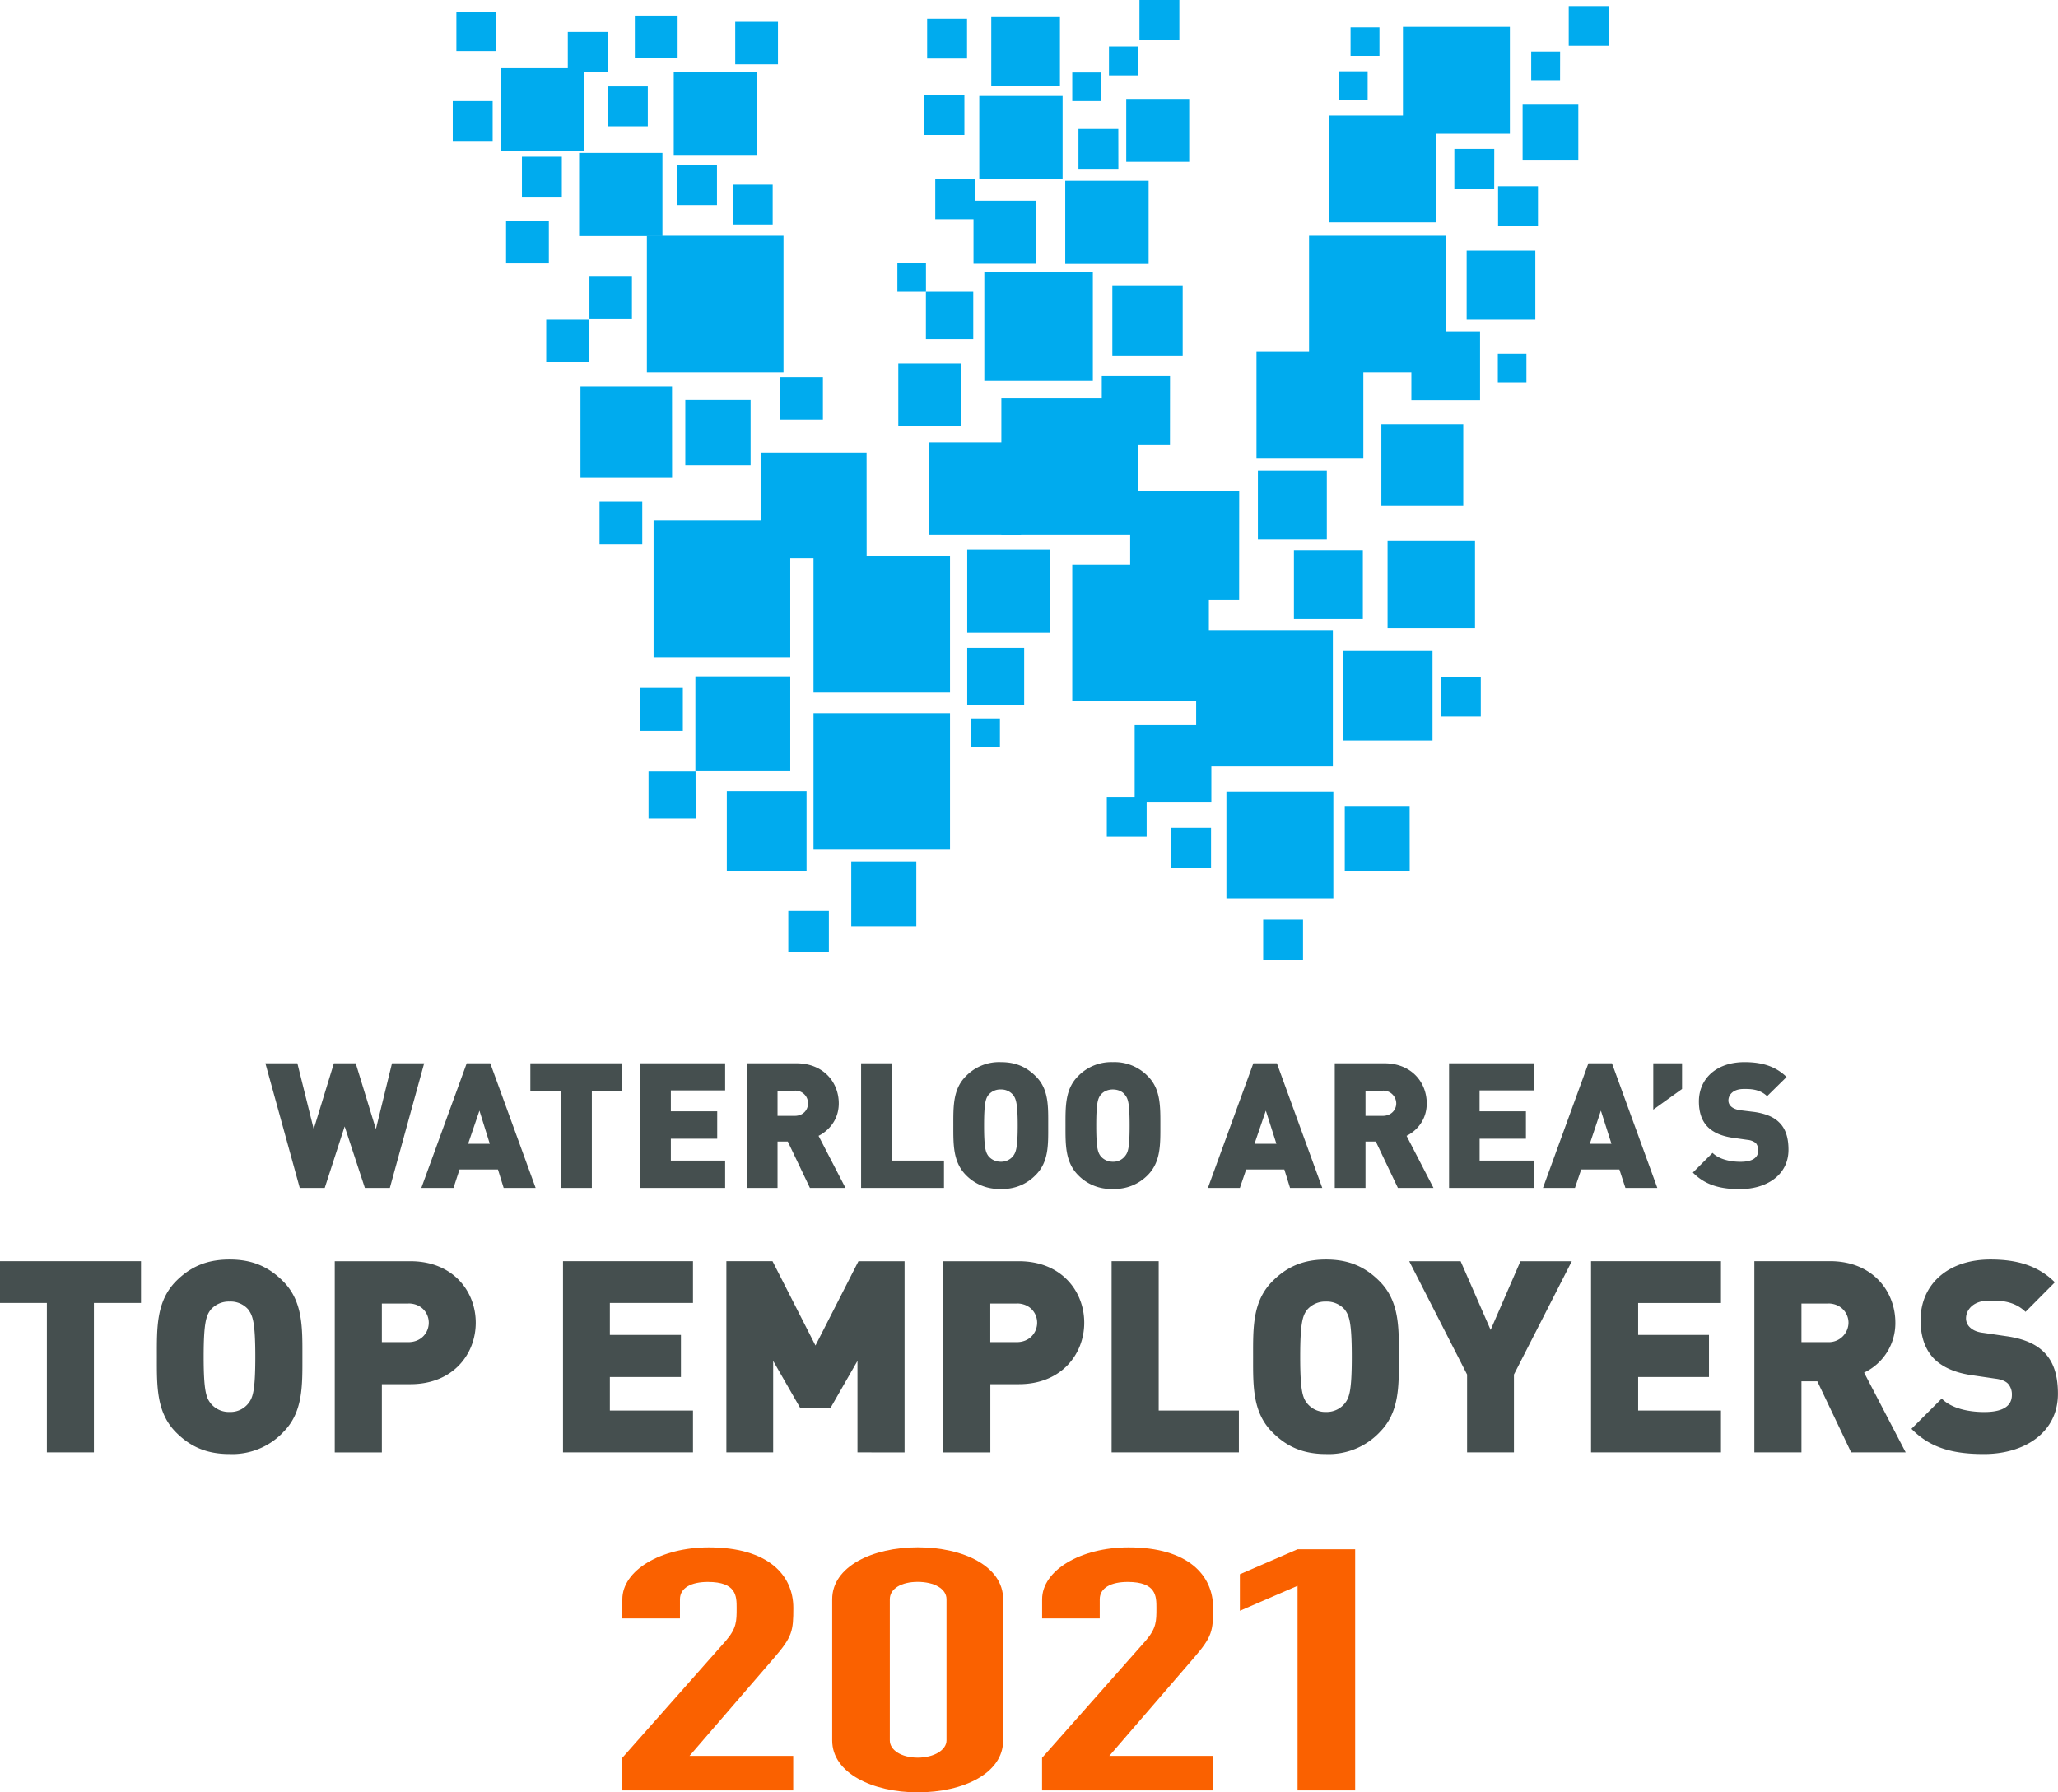 <svg xmlns="http://www.w3.org/2000/svg" xmlns:xlink="http://www.w3.org/1999/xlink" width="44.625" height="38.867" version="1.2" viewBox="0 0 33.469 29.15"><defs><symbol id="a" overflow="visible" style="overflow:visible"><path d="M.313 0h2.78v-.562H1.407l1.375-1.594c.297-.344.313-.438.313-.813 0-.531-.406-.984-1.375-.984-.782 0-1.406.375-1.406.844v.312h.937v-.312c0-.188.188-.282.453-.282.469 0 .469.235.469.422 0 .219 0 .328-.172.531L.313-.53zm0 0" style="stroke:none"/></symbol><symbol id="b" overflow="visible" style="overflow:visible"><path d="M.313-.812c0 .53.656.843 1.39.843.75 0 1.39-.312 1.39-.843V-3.11c0-.532-.64-.844-1.39-.844-.734 0-1.39.312-1.39.844zM1.25-3.11c0-.172.188-.282.453-.282.266 0 .469.11.469.282v2.297c0 .156-.203.28-.469.28s-.453-.124-.453-.28Zm0 0" style="stroke:none"/></symbol><symbol id="c" overflow="visible" style="overflow:visible"><path d="M1.422 0h.937v-3.922h-.937l-.938.406v.594l.938-.406zm0 0" style="stroke:none"/></symbol></defs><path d="M23.797 8.23h-1.332V6.898h1.332zm-1.633 1.836h-1.121v-1.12h1.121zm1.906-3.558h-1.117V5.39h1.117zm-2.492 2.265h-1.121v-1.12h1.121zm-4.34-7.375h-1.117V.278h1.117zM24.969 5.2h-1.117V4.077h1.117zm-3.293 7.265h-2.223v-2.219h2.223zm.008 2.148h-1.739v-1.738h1.739zm.488-7.153h-1.738V5.724h1.738zm1.18-3.843h-1.739V1.88h1.739zm0 0" style="fill:#00abee;fill-opacity:1;fill-rule:nonzero;stroke:none"/><path d="M24.555 2.176h-1.739V.437h1.739zM21.191 15.61h-.648v-.65h.648zm-1.496-1.497h-.648v-.648h.648zm-1.047-.503H18v-.65h.648zm5.434-1.958h-.648v-.648h.648zM24.3 3.07h-.648v-.648h.649zm.712.61h-.649v-.65h.649zm-9.184 1.836h-.77v-.77h.77zm3.406.265H18.09v-1.14h1.144zm-.207 1.446h-1.109v-1.11h1.11zm1.125 2.531H18.38V7.984h1.773zm3.36-3.703h-2.223v-2.22h2.223zm0 0" style="fill:#00abee;fill-opacity:1;fill-rule:nonzero;stroke:none"/><path d="M19.66 11.402h-2.222V9.18h2.222zm.04 1.638h-1.247v-1.247H19.7zm-1.927-6.845h-1.765V4.43h1.765zm-2.14.739h-1.024V5.91h1.024zm1.222-2.644h-1.023V3.265h1.023zm2.485-1.657h-1.024V1.609h1.024zM18.504 8.7h-2.219V6.48h2.219zm-1.422 1.59H15.73V8.937h1.352zm-6.309-6.45H9.418V2.488h1.355zM9.496 2.46H8.145V1.11h1.351Zm2.817.06h-1.356V1.168h1.355zm4.968.394h-1.355V1.562h1.355zm1.399 1.379h-1.356V2.941h1.356zm-2.024 7.167h-.926v-.925h.926zm0 0" style="fill:#00abee;fill-opacity:1;fill-rule:nonzero;stroke:none"/><path d="M16.605 8.7h-1.503V7.194h1.503zm-1.155 2.562h-2.22V9.039h2.22zm0 2.558h-2.22v-2.222h2.22zm-.548 1.246h-1.058v-1.054h1.058zm8.024-.902H21.87V13.11h1.055zm-9.446 1.313h-.66v-.66h.66zm2.782-3.325h-.469v-.468h.469zm-1.203-7.406h-.465v-.465h.465zm3.445-3.519h-.469v-.47h.469zm6.32 4.992h-.465v-.465h.465zm-6.918-4.574h-.468V1.18h.468zm4.336-.02h-.465V1.16h.465zm-9.5 4.43H10.52v-2.22h2.222zm0 0" style="fill:#00abee;fill-opacity:1;fill-rule:nonzero;stroke:none"/><path d="M14.094 9.078H12.37V7.36h1.723zm0 0" style="fill:#00abee;fill-opacity:1;fill-rule:nonzero;stroke:none"/><path d="M12.852 10.688h-2.223V8.465h2.223zm0 1.855h-1.543V11h1.543zm10.445-.5h-1.453v-1.457h1.453zm-10.18 2.121H11.82v-1.297h1.297zm10.871-3.949h-1.422V8.793h1.422zM10.93 7.773H9.44V6.285h1.489zm1.277-.207h-1.062V6.504h1.062zm-1.762 1.286H9.75V8.16h.695zM9.574 5.89h-.691V5.2h.691zm.703-.71h-.691v-.692h.691zm3.106 1.644h-.692v-.691h.692zM11.02.95h-.696V.253h.696zm1.632.097h-.695V.355h.695zM8.926 4.285H8.23v-.691h.696zm2.179 7.602h-.695v-.7h.695zm.208 1.426h-.766v-.766h.765zm4.547-9.747h-.65v-.648h.65zM19.18.648h-.649V0h.649zm6.488 1.95h-.906V1.69h.906zM26.16.746h-.648V.098h.648zm-7.972 2h-.649v-.648h.648zM15.727.953h-.649V.305h.649zM11.66 3.336h-.648v-.648h.648zm.906.316h-.648v-.648h.648zM9.137 3.2h-.649v-.65h.649zm6.547-1.005h-.653v-.648h.653zM8.07.832h-.648V.188h.648zm-.058 1.461h-.649v-.648h.649zm1.871-1.125h-.649V.52h.649zm.652.887h-.648v-.649h.648zM22.434.91h-.47V.445h.47zm2.937.395h-.469V.84h.47zm0 0" style="fill:#00abee;fill-opacity:1;fill-rule:nonzero;stroke:none"/><path d="M6.34 19.32h-.406l-.329-1-.324 1h-.406l-.559-2.027h.52l.266 1.07.328-1.07h.355l.328 1.07.262-1.07h.523zm1.457-1.257-.184.539h.352zm.394 1.257-.093-.3h-.625l-.098.3h-.523l.738-2.027h.383l.738 2.027zm1.434-1.582v1.582h-.5v-1.582h-.5v-.445h1.496v.445zm.789 1.582v-2.027h1.379v.441h-.883v.34h.754v.446h-.754v.355h.883v.445zm2.512-1.582h-.281v.41h.28c.137 0 .216-.097.216-.203a.205.205 0 0 0-.215-.207m.246 1.582-.36-.754h-.167v.754h-.5v-2.027h.804c.45 0 .692.316.692.652 0 .274-.172.45-.329.528l.438.847zm.832 0v-2.027h.496v1.582h.852v.445zm2.473-1.511a.25.25 0 0 0-.2-.09.25.25 0 0 0-.203.09c-.043.058-.07.128-.07.496 0 .37.027.437.07.496.04.05.11.093.203.093a.25.25 0 0 0 .2-.093c.043-.059.074-.125.074-.496 0-.368-.031-.438-.074-.496m.367 1.3a.74.74 0 0 1-.567.227.75.75 0 0 1-.57-.227c-.21-.214-.203-.5-.203-.804s-.008-.59.203-.801a.75.75 0 0 1 .57-.23c.246 0 .418.081.567.23.215.21.203.496.203.8s.012.59-.203.805m1.453-1.3c-.035-.051-.106-.09-.2-.09-.09 0-.16.039-.199.09-.043.058-.07.128-.07.496 0 .37.027.437.07.496.04.05.11.093.2.093a.24.24 0 0 0 .199-.093c.047-.059.074-.125.074-.496 0-.368-.027-.438-.074-.496m.371 1.3a.75.75 0 0 1-.57.227.74.74 0 0 1-.567-.227c-.21-.214-.203-.5-.203-.804s-.008-.59.203-.801a.75.75 0 0 1 .567-.23.75.75 0 0 1 .57.23c.21.21.203.496.203.8s.008.59-.203.805m1.918-1.046-.184.539h.356zm.394 1.257-.093-.3h-.621l-.102.3h-.52l.739-2.027h.383l.738 2.027zm1.508-1.582h-.281v.41h.281c.137 0 .219-.097.219-.203a.21.21 0 0 0-.219-.207m.246 1.582-.359-.754h-.168v.754h-.5v-2.027h.805c.449 0 .691.316.691.652 0 .274-.168.45-.328.528l.438.847zm.832 0v-2.027h1.38v.441h-.884v.34h.754v.446h-.753v.355h.882v.445zm2.469-1.257-.18.539h.352zm.399 1.257-.098-.3h-.621l-.102.3h-.52l.739-2.027h.383l.738 2.027zm.453-1.273v-.754h.468v.418zM28.3 19.34c-.308 0-.562-.059-.769-.27l.32-.32c.106.105.29.145.454.145.195 0 .289-.067.289-.184a.18.18 0 0 0-.04-.121.25.25 0 0 0-.132-.051l-.246-.035q-.271-.04-.407-.18-.14-.146-.14-.41c0-.367.281-.64.742-.64.29 0 .508.07.684.242l-.317.312c-.129-.125-.297-.117-.383-.117-.175 0-.246.101-.246.187a.13.13 0 0 0 .04.094c.027.027.07.05.14.063l.246.03c.184.028.313.083.399.169.109.105.152.258.152.445 0 .414-.36.64-.785.64M1.527 21.191v2.43H.762v-2.43H0v-.68h2.293v.68zm2.513.109a.38.38 0 0 0-.306-.132.39.39 0 0 0-.308.133c-.07.093-.114.199-.114.765s.044.668.114.758a.38.38 0 0 0 .308.14.37.37 0 0 0 .305-.14c.07-.09.113-.191.113-.758 0-.566-.043-.671-.113-.765m.563 1.996a1.14 1.14 0 0 1-.868.351c-.382 0-.644-.125-.87-.351-.325-.324-.313-.762-.313-1.23 0-.47-.012-.903.312-1.231.227-.227.489-.352.871-.352.38 0 .641.125.868.352.328.328.316.762.316 1.23 0 .47.012.907-.316 1.23M6.64 21.2h-.43v.628h.43c.212 0 .333-.156.333-.316s-.121-.313-.332-.313m.035 1.313H6.21v1.11h-.766v-3.11h1.23c.692 0 1.063.488 1.063 1 0 .511-.37 1-1.062 1m2.481 1.109v-3.11h2.114v.68H9.918v.52h1.156v.684H9.918v.546h1.352v.68zm4.789 0v-1.488l-.441.77h-.488l-.442-.77v1.488h-.761v-3.11h.75l.699 1.372.699-1.371h.75v3.11zm2.59-2.421h-.43v.628h.43c.211 0 .332-.156.332-.316s-.12-.313-.332-.313m.035 1.313h-.464v1.11h-.766v-3.11h1.23c.692 0 1.063.488 1.063 1 0 .511-.371 1-1.063 1m1.508 1.109v-3.11h.766v2.43h1.304v.68zm3.793-2.321a.39.39 0 0 0-.305-.132.39.39 0 0 0-.308.133c-.07.093-.113.199-.113.765s.043.668.113.758a.38.38 0 0 0 .308.14.38.38 0 0 0 .305-.14c.07-.09.113-.191.113-.758 0-.566-.043-.671-.113-.765m.563 1.996a1.14 1.14 0 0 1-.868.351c-.382 0-.644-.125-.87-.351-.329-.324-.317-.762-.317-1.23 0-.47-.012-.903.316-1.231.227-.227.489-.352.871-.352.38 0 .641.125.868.352.328.328.316.762.316 1.23 0 .47.012.907-.316 1.23m2.187-.941v1.266h-.762v-1.266l-.941-1.843h.836l.488 1.117.485-1.117h.835zm1.254 1.266v-3.11h2.113v.68h-1.347v.52h1.152v.684h-1.152v.546h1.347v.68zM29.73 21.2h-.433v.628h.433a.32.32 0 0 0 .332-.316c0-.16-.125-.313-.332-.313m.375 2.422-.55-1.156h-.258v1.156h-.766v-3.11h1.23c.692 0 1.063.489 1.063 1a.89.89 0 0 1-.508.813l.676 1.297zm2.161.027c-.477 0-.864-.085-1.18-.41l.492-.492c.16.164.445.219.692.219.304 0 .449-.098.449-.278a.26.26 0 0 0-.063-.183c-.039-.04-.105-.07-.207-.082l-.375-.055q-.412-.058-.625-.273-.215-.226-.215-.625c0-.567.43-.985 1.137-.985.445 0 .781.106 1.047.371l-.477.48c-.199-.194-.457-.183-.59-.183-.269 0-.378.157-.378.29a.2.2 0 0 0 .062.144c.04.039.106.078.215.09l.375.055c.281.039.48.125.613.257.164.16.23.391.23.68 0 .633-.546.98-1.202.98" style="fill:#454f4f;fill-opacity:1;fill-rule:nonzero;stroke:none"/><g style="fill:#fa6100;fill-opacity:1" transform="translate(-193.527 -305.316)"><use xlink:href="#a" width="100%" height="100%" x="203.334" y="334.435"/><use xlink:href="#b" width="100%" height="100%" x="206.748" y="334.435"/><use xlink:href="#a" width="100%" height="100%" x="210.161" y="334.435"/></g><use xlink:href="#c" width="100%" height="100%" x="213.207" y="334.435" style="fill:#fa6100;fill-opacity:1" transform="translate(-193.527 -305.316)"/></svg>